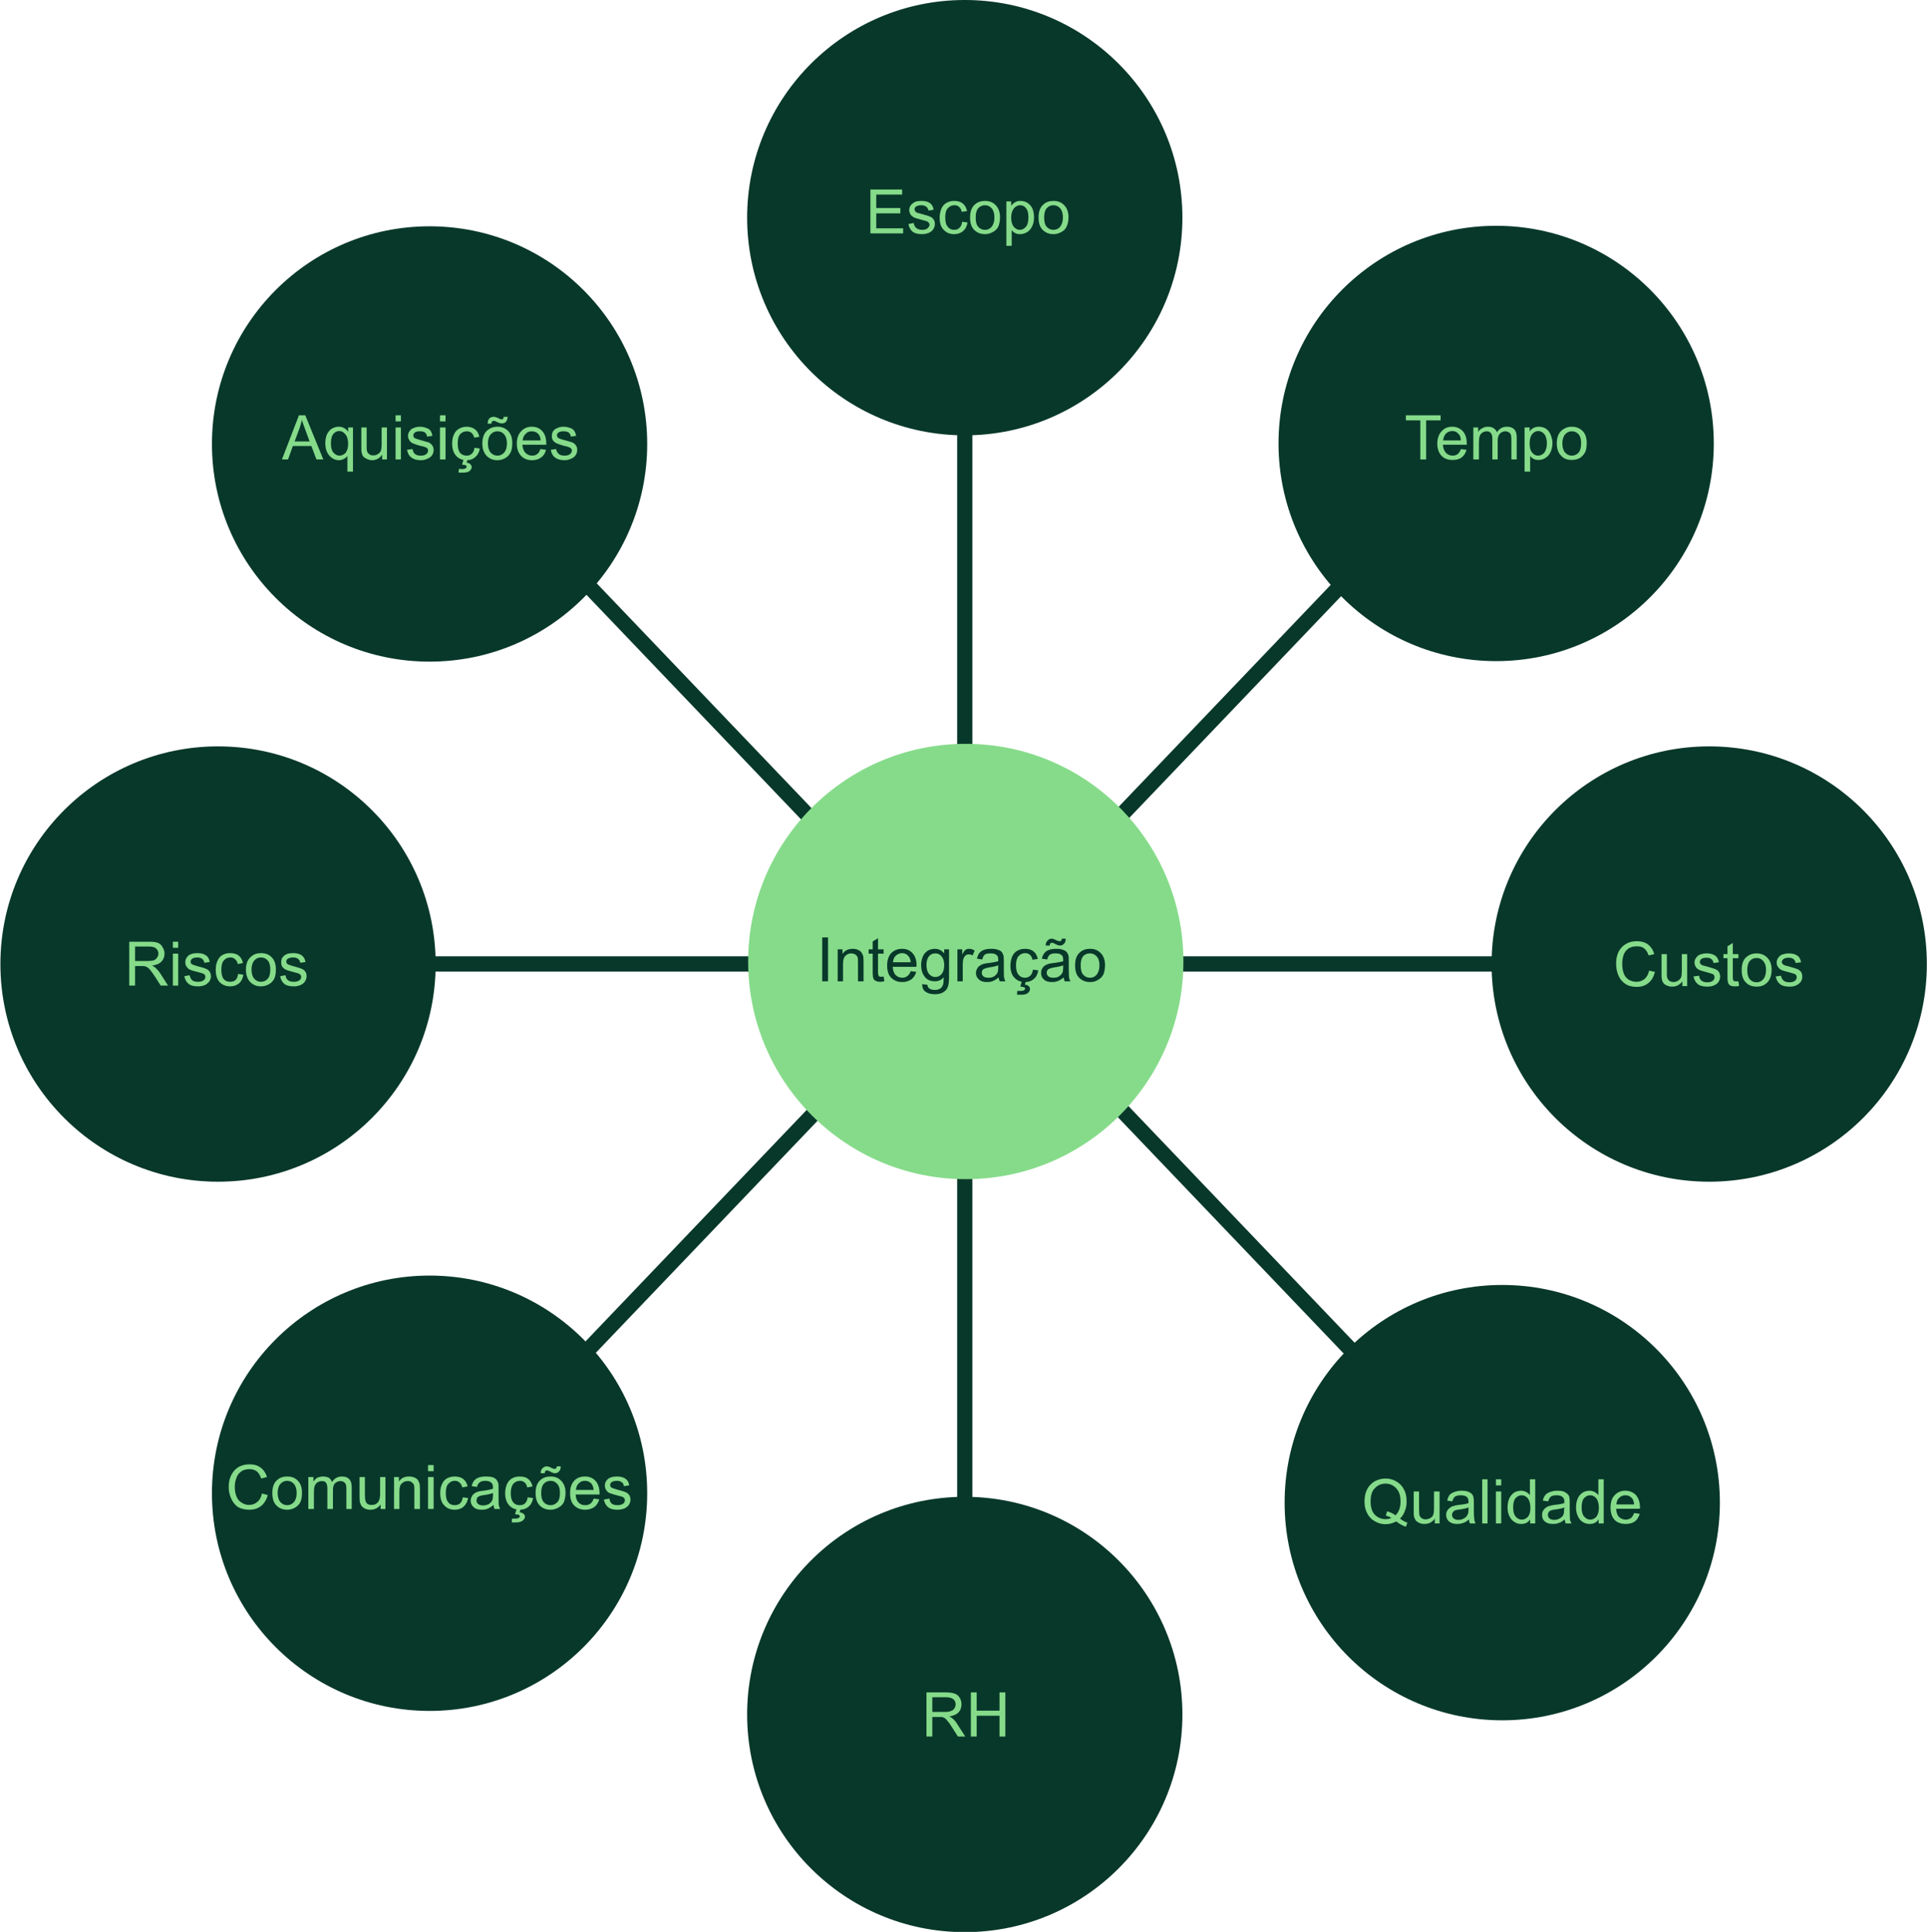<?xml version="1.0" encoding="UTF-8"?>
<!DOCTYPE svg PUBLIC "-//W3C//DTD SVG 1.1//EN" "http://www.w3.org/Graphics/SVG/1.1/DTD/svg11.dtd">
<!-- Creator: CorelDRAW 2020 (64 Bit) -->
<svg xmlns="http://www.w3.org/2000/svg" xml:space="preserve" width="853px" height="855px" version="1.1" style="shape-rendering:geometricPrecision; text-rendering:geometricPrecision; image-rendering:optimizeQuality; fill-rule:evenodd; clip-rule:evenodd"
viewBox="0 0 75.94 76.15"
 xmlns:xlink="http://www.w3.org/1999/xlink"
 xmlns:xodm="http://www.corel.com/coreldraw/odm/2003">
 <defs>
  <style type="text/css">
   <![CDATA[
    .fil0 {fill:#08382A}
    .fil2 {fill:#86DB8A}
    .fil3 {fill:#08382A;fill-rule:nonzero}
    .fil1 {fill:#86DB8A;fill-rule:nonzero}
   ]]>
  </style>
 </defs>
 <g id="Camada_x0020_1">
  <g id="_2068083443648">
   <circle class="fil0" cx="38.02" cy="8.58" r="8.58"/>
   <circle class="fil0" cx="58.97" cy="17.48" r="8.58"/>
   <circle class="fil0" cx="67.37" cy="38" r="8.58"/>
   <circle class="fil0" cx="59.21" cy="59.23" r="8.58"/>
   <circle class="fil0" cx="38.02" cy="67.58" r="8.58"/>
   <circle class="fil0" cx="16.92" cy="58.86" r="8.58"/>
   <circle class="fil0" cx="8.58" cy="38" r="8.58"/>
   <circle class="fil0" cx="16.92" cy="17.5" r="8.58"/>
   <rect class="fil0" x="37.72" y="15.93" width="0.6" height="47.11"/>
   <rect class="fil0" transform="matrix(-0.362 0.345 0.691 0.723 21.448 20.836)" width="1.21" height="18.55"/>
   <rect class="fil0" transform="matrix(3.67119E-14 -0.5 2.772 2.64845E-14 12.516 38.299)" width="1.21" height="18.55"/>
   <rect class="fil0" transform="matrix(0.362 0.345 -0.691 0.723 54.434 20.975)" width="1.21" height="18.55"/>
   <rect class="fil0" transform="matrix(0.362 0.345 -0.691 0.723 32.837 42.652)" width="1.21" height="18.55"/>
   <rect class="fil0" transform="matrix(-0.362 0.345 0.691 0.723 43.442 42.519)" width="1.21" height="18.55"/>
   <polygon class="fil1" points="34.3,9.2 34.3,7.47 35.55,7.47 35.55,7.67 34.53,7.67 34.53,8.2 35.48,8.2 35.48,8.41 34.53,8.41 34.53,9 35.59,9 35.59,9.2 "/>
   <path id="1" class="fil1" d="M35.8 8.83l0.21 -0.04c0.01,0.09 0.04,0.15 0.1,0.2 0.05,0.04 0.13,0.07 0.23,0.07 0.09,0 0.17,-0.02 0.21,-0.06 0.05,-0.04 0.08,-0.09 0.08,-0.14 0,-0.05 -0.03,-0.09 -0.07,-0.12 -0.03,-0.02 -0.1,-0.04 -0.22,-0.07 -0.15,-0.04 -0.26,-0.07 -0.32,-0.1 -0.06,-0.03 -0.11,-0.07 -0.14,-0.12 -0.03,-0.05 -0.05,-0.11 -0.05,-0.17 0,-0.06 0.02,-0.11 0.04,-0.16 0.03,-0.04 0.06,-0.08 0.11,-0.11 0.03,-0.03 0.08,-0.05 0.13,-0.07 0.06,-0.01 0.12,-0.02 0.19,-0.02 0.1,0 0.18,0.01 0.26,0.04 0.07,0.03 0.13,0.07 0.16,0.12 0.04,0.05 0.06,0.11 0.07,0.19l-0.2 0.03c-0.01,-0.06 -0.04,-0.12 -0.09,-0.15 -0.04,-0.04 -0.11,-0.06 -0.19,-0.06 -0.1,0 -0.17,0.02 -0.21,0.05 -0.04,0.03 -0.06,0.07 -0.06,0.11 0,0.03 0.01,0.06 0.03,0.08 0.01,0.02 0.04,0.04 0.08,0.06 0.02,0 0.08,0.02 0.19,0.05 0.15,0.04 0.25,0.07 0.31,0.1 0.06,0.02 0.11,0.06 0.14,0.11 0.04,0.05 0.05,0.11 0.05,0.18 0,0.07 -0.02,0.14 -0.06,0.2 -0.04,0.07 -0.1,0.11 -0.18,0.15 -0.08,0.03 -0.17,0.05 -0.26,0.05 -0.17,0 -0.29,-0.03 -0.38,-0.1 -0.08,-0.07 -0.14,-0.17 -0.16,-0.3z"/>
   <path id="2" class="fil1" d="M37.92 8.74l0.21 0.03c-0.03,0.15 -0.08,0.26 -0.18,0.34 -0.09,0.08 -0.21,0.12 -0.35,0.12 -0.17,0 -0.31,-0.06 -0.41,-0.17 -0.11,-0.11 -0.16,-0.27 -0.16,-0.48 0,-0.14 0.03,-0.26 0.07,-0.36 0.05,-0.1 0.11,-0.18 0.21,-0.23 0.09,-0.05 0.19,-0.07 0.3,-0.07 0.13,0 0.24,0.03 0.33,0.1 0.09,0.07 0.14,0.17 0.17,0.3l-0.21 0.03c-0.02,-0.09 -0.05,-0.15 -0.1,-0.19 -0.05,-0.05 -0.11,-0.07 -0.19,-0.07 -0.1,0 -0.19,0.04 -0.26,0.12 -0.07,0.07 -0.1,0.2 -0.1,0.36 0,0.17 0.03,0.29 0.1,0.37 0.06,0.08 0.15,0.12 0.25,0.12 0.09,0 0.16,-0.03 0.21,-0.08 0.06,-0.05 0.09,-0.13 0.11,-0.24z"/>
   <path id="3" class="fil1" d="M38.23 8.57c0,-0.23 0.06,-0.4 0.19,-0.51 0.11,-0.1 0.24,-0.14 0.4,-0.14 0.17,0 0.31,0.05 0.42,0.17 0.11,0.11 0.17,0.27 0.17,0.47 0,0.16 -0.03,0.28 -0.07,0.38 -0.05,0.09 -0.12,0.16 -0.22,0.21 -0.09,0.05 -0.19,0.08 -0.3,0.08 -0.18,0 -0.32,-0.06 -0.43,-0.17 -0.11,-0.11 -0.16,-0.27 -0.16,-0.49zm0.22 0c0,0.17 0.03,0.29 0.1,0.37 0.07,0.08 0.16,0.12 0.27,0.12 0.11,0 0.19,-0.04 0.26,-0.12 0.07,-0.09 0.11,-0.21 0.11,-0.37 0,-0.16 -0.04,-0.28 -0.11,-0.36 -0.07,-0.08 -0.16,-0.12 -0.26,-0.12 -0.11,0 -0.2,0.04 -0.27,0.12 -0.07,0.08 -0.1,0.2 -0.1,0.36z"/>
   <path id="4" class="fil1" d="M39.66 9.69l0 -1.75 0.19 0 0 0.17c0.05,-0.06 0.1,-0.11 0.16,-0.14 0.06,-0.04 0.13,-0.05 0.21,-0.05 0.11,0 0.2,0.03 0.28,0.08 0.08,0.06 0.15,0.13 0.19,0.23 0.04,0.1 0.06,0.21 0.06,0.33 0,0.13 -0.02,0.25 -0.07,0.35 -0.04,0.1 -0.11,0.18 -0.2,0.24 -0.09,0.05 -0.18,0.08 -0.28,0.08 -0.07,0 -0.13,-0.01 -0.19,-0.04 -0.06,-0.03 -0.1,-0.07 -0.14,-0.12l0 0.62 -0.21 0zm0.19 -1.11c0,0.16 0.04,0.28 0.1,0.36 0.07,0.08 0.15,0.12 0.24,0.12 0.09,0 0.17,-0.04 0.24,-0.12 0.07,-0.08 0.1,-0.21 0.1,-0.38 0,-0.16 -0.03,-0.28 -0.1,-0.36 -0.06,-0.08 -0.14,-0.11 -0.23,-0.11 -0.09,0 -0.17,0.04 -0.24,0.12 -0.07,0.09 -0.11,0.21 -0.11,0.37z"/>
   <path id="5" class="fil1" d="M40.93 8.57c0,-0.23 0.06,-0.4 0.19,-0.51 0.11,-0.1 0.24,-0.14 0.4,-0.14 0.17,0 0.31,0.05 0.42,0.17 0.11,0.11 0.17,0.27 0.17,0.47 0,0.16 -0.03,0.28 -0.08,0.38 -0.04,0.09 -0.11,0.16 -0.21,0.21 -0.09,0.05 -0.19,0.08 -0.3,0.08 -0.18,0 -0.32,-0.06 -0.43,-0.17 -0.11,-0.11 -0.16,-0.27 -0.16,-0.49zm0.22 0c0,0.17 0.03,0.29 0.1,0.37 0.07,0.08 0.16,0.12 0.27,0.12 0.1,0 0.19,-0.04 0.26,-0.12 0.07,-0.09 0.11,-0.21 0.11,-0.37 0,-0.16 -0.04,-0.28 -0.11,-0.36 -0.07,-0.08 -0.16,-0.12 -0.26,-0.12 -0.11,0 -0.2,0.04 -0.27,0.12 -0.07,0.08 -0.1,0.2 -0.1,0.36z"/>
   <path class="fil1" d="M11.1 18.11l0.67 -1.74 0.25 0 0.71 1.74 -0.27 0 -0.2 -0.53 -0.73 0 -0.19 0.53 -0.24 0zm0.5 -0.71l0.59 0 -0.18 -0.49c-0.05,-0.14 -0.1,-0.26 -0.12,-0.36 -0.03,0.11 -0.06,0.23 -0.1,0.34l-0.19 0.51z"/>
   <path id="1" class="fil1" d="M13.68 18.59l0 -0.62c-0.03,0.05 -0.08,0.09 -0.14,0.12 -0.06,0.03 -0.12,0.05 -0.19,0.05 -0.15,0 -0.27,-0.06 -0.38,-0.18 -0.11,-0.12 -0.16,-0.29 -0.16,-0.49 0,-0.13 0.02,-0.24 0.06,-0.34 0.05,-0.1 0.11,-0.18 0.19,-0.23 0.09,-0.05 0.18,-0.08 0.28,-0.08 0.15,0 0.28,0.07 0.37,0.2l0 -0.17 0.19 0 0 1.74 -0.22 0zm-0.65 -1.11c0,0.16 0.03,0.28 0.1,0.36 0.07,0.08 0.15,0.12 0.24,0.12 0.09,0 0.17,-0.04 0.24,-0.11 0.06,-0.08 0.1,-0.2 0.1,-0.35 0,-0.17 -0.04,-0.3 -0.11,-0.38 -0.07,-0.09 -0.15,-0.13 -0.24,-0.13 -0.1,0 -0.17,0.04 -0.24,0.12 -0.06,0.08 -0.09,0.2 -0.09,0.37z"/>
   <path id="2" class="fil1" d="M15.05 18.11l0 -0.19c-0.09,0.14 -0.23,0.22 -0.4,0.22 -0.07,0 -0.14,-0.02 -0.2,-0.05 -0.07,-0.03 -0.11,-0.06 -0.15,-0.1 -0.03,-0.05 -0.05,-0.1 -0.06,-0.16 -0.01,-0.04 -0.01,-0.11 -0.01,-0.2l0 -0.78 0.21 0 0 0.7c0,0.11 0,0.18 0.01,0.22 0.02,0.06 0.04,0.1 0.09,0.13 0.04,0.04 0.09,0.05 0.16,0.05 0.06,0 0.12,-0.01 0.18,-0.05 0.05,-0.03 0.09,-0.07 0.12,-0.13 0.02,-0.06 0.03,-0.14 0.03,-0.25l0 -0.67 0.21 0 0 1.26 -0.19 0z"/>
   <path id="3" class="fil1" d="M15.58 16.61l0 -0.24 0.21 0 0 0.24 -0.21 0zm0 1.5l0 -1.26 0.21 0 0 1.26 -0.21 0z"/>
   <path id="4" class="fil1" d="M16.03 17.73l0.22 -0.03c0.01,0.08 0.04,0.15 0.09,0.19 0.06,0.05 0.13,0.07 0.23,0.07 0.1,0 0.17,-0.02 0.22,-0.06 0.05,-0.04 0.07,-0.09 0.07,-0.14 0,-0.05 -0.02,-0.09 -0.06,-0.11 -0.03,-0.02 -0.1,-0.05 -0.22,-0.07 -0.16,-0.04 -0.26,-0.08 -0.33,-0.11 -0.06,-0.03 -0.1,-0.07 -0.13,-0.12 -0.03,-0.05 -0.05,-0.1 -0.05,-0.16 0,-0.06 0.01,-0.11 0.04,-0.16 0.03,-0.05 0.06,-0.09 0.1,-0.12 0.04,-0.02 0.08,-0.04 0.14,-0.06 0.06,-0.02 0.12,-0.03 0.18,-0.03 0.1,0 0.19,0.02 0.26,0.05 0.08,0.02 0.13,0.06 0.17,0.11 0.03,0.05 0.06,0.12 0.07,0.2l-0.21 0.03c-0.01,-0.07 -0.03,-0.12 -0.08,-0.16 -0.04,-0.03 -0.11,-0.05 -0.19,-0.05 -0.1,0 -0.17,0.01 -0.21,0.05 -0.04,0.03 -0.06,0.07 -0.06,0.11 0,0.03 0.01,0.05 0.02,0.08 0.02,0.02 0.05,0.04 0.08,0.05 0.03,0.01 0.09,0.03 0.19,0.06 0.15,0.04 0.26,0.07 0.32,0.09 0.06,0.03 0.1,0.07 0.14,0.12 0.03,0.05 0.05,0.11 0.05,0.18 0,0.07 -0.02,0.14 -0.06,0.2 -0.04,0.06 -0.1,0.11 -0.18,0.14 -0.08,0.04 -0.17,0.06 -0.27,0.06 -0.16,0 -0.29,-0.04 -0.37,-0.11 -0.09,-0.06 -0.14,-0.16 -0.17,-0.3z"/>
   <path id="5" class="fil1" d="M17.33 16.61l0 -0.24 0.22 0 0 0.24 -0.22 0zm0 1.5l0 -1.26 0.22 0 0 1.26 -0.22 0z"/>
   <path id="6" class="fil1" d="M18.69 17.65l0.21 0.03c-0.02,0.14 -0.08,0.25 -0.17,0.33 -0.1,0.09 -0.21,0.13 -0.35,0.13 -0.17,0 -0.31,-0.06 -0.41,-0.17 -0.11,-0.12 -0.16,-0.28 -0.16,-0.49 0,-0.13 0.02,-0.25 0.07,-0.35 0.04,-0.1 0.11,-0.18 0.2,-0.23 0.09,-0.05 0.19,-0.08 0.3,-0.08 0.14,0 0.25,0.04 0.34,0.11 0.08,0.07 0.14,0.16 0.16,0.29l-0.2 0.03c-0.02,-0.08 -0.06,-0.15 -0.11,-0.19 -0.05,-0.04 -0.11,-0.06 -0.18,-0.06 -0.11,0 -0.19,0.04 -0.26,0.11 -0.07,0.08 -0.1,0.2 -0.1,0.37 0,0.17 0.03,0.29 0.09,0.37 0.07,0.07 0.15,0.11 0.26,0.11 0.08,0 0.15,-0.02 0.21,-0.08 0.05,-0.05 0.09,-0.13 0.1,-0.23zm-0.49 0.67l0.06 -0.21 0.16 0 -0.04 0.13c0.06,0 0.11,0.02 0.15,0.06 0.03,0.03 0.05,0.07 0.05,0.11 0,0.06 -0.03,0.11 -0.09,0.16 -0.05,0.04 -0.14,0.06 -0.25,0.06 -0.07,0 -0.13,0 -0.18,0l0.02 -0.15c0.05,0 0.08,0.01 0.11,0.01 0.07,0 0.13,-0.01 0.16,-0.04 0.02,-0.01 0.03,-0.03 0.03,-0.05 0,-0.02 0,-0.03 -0.01,-0.04 -0.01,-0.01 -0.03,-0.02 -0.05,-0.03 -0.03,-0.01 -0.07,-0.01 -0.12,-0.01z"/>
   <path id="7" class="fil1" d="M19 17.48c0,-0.23 0.07,-0.41 0.2,-0.52 0.11,-0.09 0.24,-0.14 0.4,-0.14 0.17,0 0.31,0.06 0.42,0.17 0.11,0.12 0.16,0.27 0.16,0.47 0,0.16 -0.02,0.29 -0.07,0.38 -0.05,0.1 -0.12,0.17 -0.21,0.22 -0.09,0.05 -0.2,0.08 -0.3,0.08 -0.18,0 -0.32,-0.06 -0.43,-0.17 -0.11,-0.12 -0.17,-0.28 -0.17,-0.49zm0.22 0c0,0.16 0.04,0.28 0.11,0.36 0.07,0.08 0.16,0.12 0.27,0.12 0.1,0 0.19,-0.04 0.26,-0.12 0.07,-0.08 0.11,-0.2 0.11,-0.37 0,-0.15 -0.04,-0.27 -0.11,-0.35 -0.07,-0.08 -0.16,-0.12 -0.26,-0.12 -0.11,0 -0.2,0.04 -0.27,0.12 -0.07,0.08 -0.11,0.2 -0.11,0.36zm-0.01 -0.78c0,-0.08 0.02,-0.15 0.06,-0.2 0.05,-0.05 0.11,-0.07 0.18,-0.07 0.05,0 0.11,0.02 0.2,0.06 0.04,0.03 0.08,0.04 0.11,0.04 0.02,0 0.04,-0.01 0.06,-0.02 0.01,-0.02 0.02,-0.04 0.02,-0.08l0.16 0c-0.01,0.09 -0.03,0.15 -0.07,0.2 -0.04,0.04 -0.1,0.06 -0.16,0.06 -0.05,0 -0.12,-0.02 -0.2,-0.06 -0.05,-0.03 -0.09,-0.04 -0.12,-0.04 -0.02,0 -0.04,0 -0.06,0.02 -0.02,0.02 -0.03,0.05 -0.03,0.09l-0.15 0z"/>
   <path id="8" class="fil1" d="M21.29 17.7l0.22 0.03c-0.03,0.13 -0.09,0.23 -0.19,0.3 -0.09,0.07 -0.21,0.11 -0.36,0.11 -0.18,0 -0.33,-0.06 -0.43,-0.17 -0.11,-0.12 -0.17,-0.28 -0.17,-0.48 0,-0.21 0.06,-0.38 0.17,-0.49 0.11,-0.12 0.25,-0.18 0.42,-0.18 0.17,0 0.31,0.06 0.41,0.17 0.11,0.12 0.16,0.28 0.16,0.49 0,0.01 0,0.03 0,0.05l-0.94 0c0.01,0.14 0.05,0.25 0.12,0.32 0.07,0.07 0.16,0.11 0.26,0.11 0.08,0 0.15,-0.02 0.2,-0.06 0.06,-0.04 0.1,-0.11 0.13,-0.2zm-0.7 -0.34l0.71 0c-0.01,-0.11 -0.04,-0.19 -0.08,-0.24 -0.07,-0.08 -0.16,-0.12 -0.27,-0.12 -0.1,0 -0.18,0.03 -0.24,0.1 -0.07,0.06 -0.11,0.15 -0.12,0.26z"/>
   <path id="9" class="fil1" d="M21.7 17.73l0.21 -0.03c0.01,0.08 0.05,0.15 0.1,0.19 0.05,0.05 0.13,0.07 0.23,0.07 0.09,0 0.17,-0.02 0.22,-0.06 0.04,-0.04 0.07,-0.09 0.07,-0.14 0,-0.05 -0.02,-0.09 -0.07,-0.11 -0.03,-0.02 -0.1,-0.05 -0.22,-0.07 -0.15,-0.04 -0.26,-0.08 -0.32,-0.11 -0.06,-0.03 -0.11,-0.07 -0.14,-0.12 -0.03,-0.05 -0.04,-0.1 -0.04,-0.16 0,-0.06 0.01,-0.11 0.03,-0.16 0.03,-0.05 0.06,-0.09 0.11,-0.12 0.03,-0.02 0.08,-0.04 0.13,-0.06 0.06,-0.02 0.12,-0.03 0.19,-0.03 0.1,0 0.18,0.02 0.26,0.05 0.07,0.02 0.13,0.06 0.16,0.11 0.04,0.05 0.06,0.12 0.08,0.2l-0.21 0.03c-0.01,-0.07 -0.04,-0.12 -0.08,-0.16 -0.05,-0.03 -0.11,-0.05 -0.2,-0.05 -0.09,0 -0.16,0.01 -0.21,0.05 -0.04,0.03 -0.06,0.07 -0.06,0.11 0,0.03 0.01,0.05 0.03,0.08 0.02,0.02 0.04,0.04 0.08,0.05 0.02,0.01 0.08,0.03 0.19,0.06 0.15,0.04 0.25,0.07 0.31,0.09 0.06,0.03 0.11,0.07 0.14,0.12 0.04,0.05 0.05,0.11 0.05,0.18 0,0.07 -0.02,0.14 -0.06,0.2 -0.04,0.06 -0.1,0.11 -0.18,0.14 -0.08,0.04 -0.16,0.06 -0.26,0.06 -0.17,0 -0.29,-0.04 -0.38,-0.11 -0.08,-0.06 -0.14,-0.16 -0.16,-0.3z"/>
   <polygon class="fil1" points="55.98,18.11 55.98,16.57 55.41,16.57 55.41,16.37 56.78,16.37 56.78,16.57 56.21,16.57 56.21,18.11 "/>
   <path id="1" class="fil1" d="M57.58 17.7l0.22 0.03c-0.03,0.13 -0.1,0.23 -0.19,0.3 -0.09,0.07 -0.21,0.1 -0.36,0.1 -0.18,0 -0.33,-0.05 -0.44,-0.17 -0.1,-0.11 -0.16,-0.27 -0.16,-0.47 0,-0.21 0.06,-0.38 0.17,-0.49 0.1,-0.12 0.25,-0.18 0.42,-0.18 0.17,0 0.3,0.06 0.41,0.17 0.11,0.12 0.16,0.28 0.16,0.48 0,0.02 0,0.04 0,0.06l-0.94 0c0.01,0.14 0.05,0.24 0.12,0.32 0.07,0.07 0.16,0.11 0.26,0.11 0.08,0 0.15,-0.02 0.2,-0.06 0.06,-0.05 0.1,-0.11 0.13,-0.2zm-0.7 -0.34l0.7 0c-0.01,-0.11 -0.03,-0.19 -0.08,-0.24 -0.06,-0.08 -0.15,-0.13 -0.26,-0.13 -0.1,0 -0.18,0.04 -0.25,0.1 -0.06,0.07 -0.1,0.16 -0.11,0.27z"/>
   <path id="2" class="fil1" d="M58.07 18.11l0 -1.26 0.19 0 0 0.17c0.04,-0.06 0.1,-0.11 0.16,-0.14 0.07,-0.04 0.14,-0.06 0.22,-0.06 0.1,0 0.17,0.02 0.23,0.06 0.06,0.04 0.11,0.09 0.13,0.16 0.1,-0.15 0.23,-0.22 0.39,-0.22 0.13,0 0.22,0.03 0.29,0.1 0.07,0.07 0.1,0.18 0.1,0.32l0 0.87 -0.21 0 0 -0.8c0,-0.08 -0.01,-0.14 -0.02,-0.18 -0.02,-0.04 -0.04,-0.07 -0.08,-0.09 -0.04,-0.02 -0.08,-0.04 -0.13,-0.04 -0.09,0 -0.16,0.03 -0.22,0.09 -0.06,0.06 -0.09,0.16 -0.09,0.29l0 0.73 -0.21 0 0 -0.82c0,-0.1 -0.02,-0.17 -0.05,-0.21 -0.04,-0.05 -0.09,-0.08 -0.17,-0.08 -0.06,0 -0.12,0.02 -0.17,0.05 -0.05,0.03 -0.09,0.08 -0.11,0.14 -0.02,0.06 -0.03,0.15 -0.03,0.26l0 0.66 -0.22 0z"/>
   <path id="3" class="fil1" d="M60.09 18.59l0 -1.74 0.2 0 0 0.16c0.04,-0.06 0.09,-0.11 0.15,-0.14 0.06,-0.03 0.13,-0.05 0.21,-0.05 0.11,0 0.2,0.03 0.29,0.08 0.08,0.06 0.14,0.14 0.18,0.24 0.04,0.1 0.07,0.21 0.07,0.33 0,0.13 -0.03,0.24 -0.07,0.34 -0.05,0.11 -0.12,0.19 -0.21,0.24 -0.08,0.06 -0.18,0.08 -0.27,0.08 -0.07,0 -0.14,-0.01 -0.19,-0.04 -0.06,-0.03 -0.11,-0.07 -0.14,-0.12l0 0.62 -0.22 0zm0.2 -1.11c0,0.17 0.03,0.28 0.1,0.36 0.06,0.08 0.14,0.12 0.23,0.12 0.1,0 0.18,-0.04 0.25,-0.12 0.06,-0.08 0.1,-0.21 0.1,-0.37 0,-0.16 -0.04,-0.28 -0.1,-0.36 -0.07,-0.08 -0.15,-0.12 -0.24,-0.12 -0.09,0 -0.17,0.04 -0.24,0.12 -0.07,0.09 -0.1,0.21 -0.1,0.37z"/>
   <path id="4" class="fil1" d="M61.36 17.48c0,-0.24 0.07,-0.41 0.2,-0.52 0.11,-0.09 0.24,-0.14 0.39,-0.14 0.18,0 0.32,0.06 0.43,0.17 0.11,0.11 0.16,0.27 0.16,0.47 0,0.16 -0.02,0.29 -0.07,0.38 -0.05,0.09 -0.12,0.16 -0.21,0.22 -0.1,0.05 -0.2,0.07 -0.31,0.07 -0.17,0 -0.32,-0.05 -0.42,-0.17 -0.11,-0.11 -0.17,-0.27 -0.17,-0.48zm0.22 0c0,0.16 0.04,0.28 0.11,0.36 0.07,0.08 0.16,0.12 0.26,0.12 0.11,0 0.2,-0.04 0.27,-0.12 0.07,-0.08 0.1,-0.21 0.1,-0.37 0,-0.16 -0.03,-0.27 -0.1,-0.35 -0.07,-0.08 -0.16,-0.12 -0.27,-0.12 -0.1,0 -0.19,0.04 -0.26,0.12 -0.07,0.08 -0.11,0.2 -0.11,0.36z"/>
   <path class="fil1" d="M65 38.26l0.23 0.05c-0.05,0.19 -0.13,0.34 -0.26,0.44 -0.12,0.1 -0.27,0.15 -0.46,0.15 -0.18,0 -0.33,-0.04 -0.45,-0.12 -0.12,-0.08 -0.21,-0.19 -0.27,-0.33 -0.06,-0.14 -0.09,-0.3 -0.09,-0.47 0,-0.18 0.03,-0.33 0.1,-0.47 0.07,-0.13 0.17,-0.24 0.3,-0.31 0.12,-0.07 0.27,-0.1 0.42,-0.1 0.17,0 0.32,0.04 0.44,0.13 0.11,0.09 0.2,0.21 0.24,0.38l-0.22 0.05c-0.04,-0.13 -0.1,-0.22 -0.18,-0.28 -0.07,-0.06 -0.17,-0.08 -0.29,-0.08 -0.13,0 -0.24,0.03 -0.33,0.09 -0.09,0.07 -0.15,0.15 -0.19,0.26 -0.03,0.11 -0.05,0.22 -0.05,0.33 0,0.15 0.02,0.28 0.06,0.39 0.04,0.11 0.11,0.19 0.2,0.25 0.09,0.05 0.19,0.08 0.3,0.08 0.12,0 0.23,-0.04 0.32,-0.11 0.09,-0.08 0.15,-0.19 0.18,-0.33z"/>
   <path id="1" class="fil1" d="M66.31 38.87l0 -0.19c-0.1,0.14 -0.23,0.21 -0.4,0.21 -0.07,0 -0.14,-0.01 -0.2,-0.04 -0.07,-0.03 -0.12,-0.06 -0.15,-0.11 -0.03,-0.04 -0.05,-0.09 -0.06,-0.16 -0.01,-0.04 -0.01,-0.1 -0.01,-0.19l0 -0.78 0.21 0 0 0.69c0,0.11 0,0.19 0.01,0.23 0.02,0.05 0.04,0.1 0.09,0.13 0.04,0.03 0.09,0.05 0.16,0.05 0.06,0 0.12,-0.02 0.18,-0.05 0.05,-0.03 0.09,-0.08 0.12,-0.13 0.02,-0.06 0.03,-0.14 0.03,-0.25l0 -0.67 0.21 0 0 1.26 -0.19 0z"/>
   <path id="2" class="fil1" d="M66.75 38.49l0.22 -0.03c0.01,0.08 0.04,0.15 0.09,0.19 0.06,0.05 0.14,0.07 0.23,0.07 0.1,0 0.17,-0.02 0.22,-0.06 0.05,-0.04 0.07,-0.09 0.07,-0.14 0,-0.05 -0.02,-0.09 -0.06,-0.12 -0.03,-0.01 -0.1,-0.04 -0.22,-0.07 -0.16,-0.04 -0.26,-0.07 -0.32,-0.1 -0.07,-0.03 -0.11,-0.07 -0.14,-0.12 -0.03,-0.05 -0.05,-0.11 -0.05,-0.17 0,-0.05 0.01,-0.11 0.04,-0.15 0.03,-0.05 0.06,-0.09 0.1,-0.12 0.04,-0.03 0.08,-0.05 0.14,-0.06 0.06,-0.02 0.12,-0.03 0.18,-0.03 0.1,0 0.19,0.01 0.26,0.04 0.08,0.03 0.13,0.07 0.17,0.12 0.03,0.05 0.06,0.11 0.07,0.19l-0.21 0.03c-0.01,-0.06 -0.03,-0.11 -0.08,-0.15 -0.04,-0.04 -0.11,-0.06 -0.19,-0.06 -0.1,0 -0.17,0.02 -0.21,0.05 -0.04,0.04 -0.06,0.07 -0.06,0.12 0,0.02 0.01,0.05 0.02,0.07 0.02,0.02 0.05,0.04 0.08,0.06 0.03,0.01 0.09,0.02 0.19,0.05 0.15,0.04 0.26,0.08 0.32,0.1 0.06,0.03 0.11,0.06 0.14,0.11 0.03,0.05 0.05,0.11 0.05,0.19 0,0.07 -0.02,0.13 -0.06,0.2 -0.04,0.06 -0.1,0.11 -0.18,0.14 -0.08,0.04 -0.17,0.05 -0.27,0.05 -0.16,0 -0.29,-0.03 -0.37,-0.1 -0.09,-0.07 -0.14,-0.17 -0.17,-0.3z"/>
   <path id="3" class="fil1" d="M68.52 38.68l0.03 0.18c-0.06,0.02 -0.12,0.02 -0.16,0.02 -0.08,0 -0.14,-0.01 -0.18,-0.03 -0.05,-0.03 -0.08,-0.06 -0.09,-0.1 -0.02,-0.04 -0.03,-0.12 -0.03,-0.25l0 -0.73 -0.16 0 0 -0.16 0.16 0 0 -0.31 0.21 -0.13 0 0.44 0.22 0 0 0.16 -0.22 0 0 0.74c0,0.06 0.01,0.1 0.01,0.12 0.01,0.01 0.02,0.03 0.04,0.04 0.02,0.01 0.04,0.01 0.07,0.01 0.03,0 0.06,0 0.1,0z"/>
   <path id="4" class="fil1" d="M68.65 38.24c0,-0.24 0.06,-0.41 0.19,-0.52 0.11,-0.09 0.24,-0.14 0.4,-0.14 0.17,0 0.31,0.06 0.42,0.17 0.11,0.11 0.17,0.27 0.17,0.47 0,0.16 -0.03,0.29 -0.08,0.38 -0.04,0.09 -0.12,0.16 -0.21,0.22 -0.09,0.05 -0.19,0.07 -0.3,0.07 -0.18,0 -0.32,-0.05 -0.43,-0.17 -0.11,-0.11 -0.16,-0.27 -0.16,-0.48zm0.22 0c0,0.16 0.03,0.28 0.1,0.36 0.07,0.08 0.16,0.12 0.27,0.12 0.1,0 0.19,-0.04 0.26,-0.12 0.07,-0.08 0.11,-0.21 0.11,-0.37 0,-0.16 -0.04,-0.27 -0.11,-0.35 -0.07,-0.08 -0.16,-0.12 -0.26,-0.12 -0.11,0 -0.2,0.04 -0.27,0.12 -0.07,0.08 -0.1,0.2 -0.1,0.36z"/>
   <path id="5" class="fil1" d="M69.99 38.49l0.21 -0.03c0.01,0.08 0.05,0.15 0.1,0.19 0.06,0.05 0.13,0.07 0.23,0.07 0.1,0 0.17,-0.02 0.22,-0.06 0.05,-0.04 0.07,-0.09 0.07,-0.14 0,-0.05 -0.02,-0.09 -0.06,-0.12 -0.03,-0.01 -0.11,-0.04 -0.22,-0.07 -0.16,-0.04 -0.27,-0.07 -0.33,-0.1 -0.06,-0.03 -0.1,-0.07 -0.13,-0.12 -0.04,-0.05 -0.05,-0.11 -0.05,-0.17 0,-0.05 0.01,-0.11 0.04,-0.15 0.02,-0.05 0.06,-0.09 0.1,-0.12 0.03,-0.03 0.08,-0.05 0.14,-0.06 0.05,-0.02 0.12,-0.03 0.18,-0.03 0.1,0 0.19,0.01 0.26,0.04 0.08,0.03 0.13,0.07 0.17,0.12 0.03,0.05 0.06,0.11 0.07,0.19l-0.21 0.03c-0.01,-0.06 -0.04,-0.11 -0.08,-0.15 -0.05,-0.04 -0.11,-0.06 -0.19,-0.06 -0.1,0 -0.17,0.02 -0.21,0.05 -0.04,0.04 -0.07,0.07 -0.07,0.12 0,0.02 0.01,0.05 0.03,0.07 0.02,0.02 0.04,0.04 0.08,0.06 0.02,0.01 0.09,0.02 0.19,0.05 0.15,0.04 0.26,0.08 0.32,0.1 0.06,0.03 0.1,0.06 0.14,0.11 0.03,0.05 0.05,0.11 0.05,0.19 0,0.07 -0.02,0.13 -0.06,0.2 -0.05,0.06 -0.11,0.11 -0.18,0.14 -0.08,0.04 -0.17,0.05 -0.27,0.05 -0.16,0 -0.29,-0.03 -0.37,-0.1 -0.09,-0.07 -0.14,-0.17 -0.17,-0.3z"/>
   <path class="fil1" d="M5.08 38.85l0 -1.73 0.77 0c0.15,0 0.27,0.01 0.35,0.04 0.08,0.03 0.15,0.09 0.19,0.17 0.05,0.08 0.08,0.16 0.08,0.26 0,0.12 -0.04,0.23 -0.12,0.31 -0.08,0.09 -0.21,0.14 -0.37,0.16 0.06,0.03 0.1,0.06 0.14,0.09 0.06,0.06 0.13,0.14 0.19,0.23l0.3 0.47 -0.29 0 -0.23 -0.36c-0.07,-0.1 -0.12,-0.18 -0.17,-0.24 -0.04,-0.05 -0.08,-0.09 -0.11,-0.11 -0.04,-0.03 -0.07,-0.04 -0.11,-0.05 -0.02,-0.01 -0.07,-0.01 -0.13,-0.01l-0.26 0 0 0.77 -0.23 0zm0.23 -0.97l0.49 0c0.11,0 0.19,-0.01 0.25,-0.03 0.06,-0.02 0.1,-0.06 0.13,-0.11 0.03,-0.04 0.05,-0.09 0.05,-0.15 0,-0.08 -0.03,-0.15 -0.09,-0.2 -0.06,-0.06 -0.15,-0.08 -0.28,-0.08l-0.55 0 0 0.57z"/>
   <path id="1" class="fil1" d="M6.8 37.36l0 -0.24 0.21 0 0 0.24 -0.21 0zm0 1.49l0 -1.26 0.21 0 0 1.26 -0.21 0z"/>
   <path id="2" class="fil1" d="M7.25 38.48l0.21 -0.04c0.02,0.09 0.05,0.15 0.1,0.2 0.06,0.04 0.13,0.06 0.23,0.06 0.1,0 0.17,-0.02 0.22,-0.06 0.05,-0.03 0.07,-0.08 0.07,-0.14 0,-0.04 -0.02,-0.08 -0.06,-0.11 -0.03,-0.02 -0.11,-0.04 -0.22,-0.07 -0.16,-0.04 -0.27,-0.07 -0.33,-0.1 -0.06,-0.03 -0.1,-0.07 -0.13,-0.12 -0.04,-0.05 -0.05,-0.11 -0.05,-0.17 0,-0.06 0.01,-0.11 0.04,-0.16 0.02,-0.04 0.06,-0.08 0.1,-0.12 0.04,-0.02 0.08,-0.04 0.14,-0.06 0.06,-0.01 0.12,-0.02 0.18,-0.02 0.1,0 0.19,0.01 0.26,0.04 0.08,0.03 0.13,0.07 0.17,0.12 0.03,0.04 0.06,0.11 0.07,0.19l-0.21 0.03c-0.01,-0.07 -0.04,-0.12 -0.08,-0.15 -0.05,-0.04 -0.11,-0.06 -0.19,-0.06 -0.1,0 -0.17,0.02 -0.21,0.05 -0.04,0.03 -0.06,0.07 -0.06,0.11 0,0.03 0,0.06 0.02,0.08 0.02,0.02 0.05,0.04 0.08,0.05 0.02,0.01 0.09,0.03 0.19,0.06 0.15,0.04 0.26,0.07 0.32,0.1 0.06,0.02 0.1,0.06 0.14,0.11 0.03,0.05 0.05,0.11 0.05,0.18 0,0.07 -0.02,0.14 -0.06,0.2 -0.05,0.07 -0.11,0.11 -0.18,0.15 -0.08,0.03 -0.17,0.05 -0.27,0.05 -0.16,0 -0.29,-0.03 -0.37,-0.1 -0.09,-0.07 -0.14,-0.17 -0.17,-0.3z"/>
   <path id="3" class="fil1" d="M9.37 38.39l0.21 0.03c-0.02,0.14 -0.08,0.26 -0.17,0.34 -0.1,0.08 -0.21,0.12 -0.35,0.12 -0.17,0 -0.31,-0.06 -0.42,-0.17 -0.1,-0.11 -0.15,-0.27 -0.15,-0.48 0,-0.14 0.02,-0.26 0.07,-0.36 0.04,-0.1 0.11,-0.18 0.2,-0.23 0.09,-0.05 0.19,-0.07 0.3,-0.07 0.14,0 0.25,0.03 0.34,0.1 0.08,0.07 0.14,0.17 0.16,0.29l-0.2 0.04c-0.02,-0.09 -0.06,-0.15 -0.11,-0.19 -0.05,-0.05 -0.11,-0.07 -0.18,-0.07 -0.11,0 -0.2,0.04 -0.26,0.12 -0.07,0.07 -0.1,0.2 -0.1,0.36 0,0.17 0.03,0.29 0.09,0.37 0.07,0.08 0.15,0.11 0.26,0.11 0.08,0 0.15,-0.02 0.21,-0.07 0.05,-0.05 0.09,-0.13 0.1,-0.24z"/>
   <path id="4" class="fil1" d="M9.68 38.22c0,-0.23 0.07,-0.4 0.2,-0.51 0.11,-0.1 0.24,-0.14 0.39,-0.14 0.18,0 0.32,0.05 0.43,0.17 0.11,0.11 0.16,0.27 0.16,0.47 0,0.16 -0.02,0.28 -0.07,0.38 -0.05,0.09 -0.12,0.16 -0.21,0.21 -0.09,0.05 -0.2,0.08 -0.31,0.08 -0.17,0 -0.31,-0.06 -0.42,-0.17 -0.11,-0.11 -0.17,-0.28 -0.17,-0.49zm0.22 0c0,0.16 0.04,0.28 0.11,0.36 0.07,0.08 0.16,0.12 0.26,0.12 0.11,0 0.2,-0.04 0.27,-0.12 0.07,-0.08 0.1,-0.2 0.1,-0.36 0,-0.16 -0.03,-0.28 -0.1,-0.36 -0.07,-0.08 -0.16,-0.12 -0.27,-0.12 -0.1,0 -0.19,0.04 -0.26,0.12 -0.07,0.08 -0.11,0.2 -0.11,0.36z"/>
   <path id="5" class="fil1" d="M11.03 38.48l0.21 -0.04c0.01,0.09 0.04,0.15 0.1,0.2 0.05,0.04 0.13,0.06 0.23,0.06 0.09,0 0.17,-0.02 0.22,-0.06 0.04,-0.03 0.07,-0.08 0.07,-0.14 0,-0.04 -0.03,-0.08 -0.07,-0.11 -0.03,-0.02 -0.1,-0.04 -0.22,-0.07 -0.15,-0.04 -0.26,-0.07 -0.32,-0.1 -0.06,-0.03 -0.11,-0.07 -0.14,-0.12 -0.03,-0.05 -0.04,-0.11 -0.04,-0.17 0,-0.06 0.01,-0.11 0.03,-0.16 0.03,-0.04 0.06,-0.08 0.11,-0.12 0.03,-0.02 0.08,-0.04 0.13,-0.06 0.06,-0.01 0.12,-0.02 0.19,-0.02 0.1,0 0.18,0.01 0.26,0.04 0.07,0.03 0.13,0.07 0.16,0.12 0.04,0.04 0.06,0.11 0.08,0.19l-0.21 0.03c-0.01,-0.07 -0.04,-0.12 -0.08,-0.15 -0.05,-0.04 -0.11,-0.06 -0.2,-0.06 -0.09,0 -0.16,0.02 -0.21,0.05 -0.04,0.03 -0.06,0.07 -0.06,0.11 0,0.03 0.01,0.06 0.03,0.08 0.01,0.02 0.04,0.04 0.08,0.05 0.02,0.01 0.08,0.03 0.19,0.06 0.15,0.04 0.25,0.07 0.31,0.1 0.06,0.02 0.11,0.06 0.14,0.11 0.04,0.05 0.05,0.11 0.05,0.18 0,0.07 -0.02,0.14 -0.06,0.2 -0.04,0.07 -0.1,0.11 -0.18,0.15 -0.08,0.03 -0.16,0.05 -0.26,0.05 -0.17,0 -0.29,-0.03 -0.38,-0.1 -0.08,-0.07 -0.14,-0.17 -0.16,-0.3z"/>
   <path class="fil1" d="M10.31 58.87l0.23 0.06c-0.05,0.19 -0.14,0.33 -0.26,0.43 -0.13,0.1 -0.28,0.15 -0.46,0.15 -0.19,0 -0.34,-0.04 -0.46,-0.11 -0.11,-0.08 -0.2,-0.19 -0.26,-0.33 -0.07,-0.15 -0.1,-0.3 -0.1,-0.47 0,-0.18 0.04,-0.34 0.11,-0.47 0.07,-0.14 0.17,-0.24 0.29,-0.31 0.13,-0.07 0.27,-0.1 0.42,-0.1 0.18,0 0.32,0.04 0.44,0.13 0.12,0.09 0.2,0.21 0.25,0.37l-0.23 0.06c-0.04,-0.13 -0.1,-0.22 -0.17,-0.28 -0.08,-0.06 -0.17,-0.09 -0.29,-0.09 -0.13,0 -0.25,0.03 -0.34,0.1 -0.08,0.06 -0.15,0.15 -0.18,0.26 -0.04,0.1 -0.06,0.22 -0.06,0.33 0,0.15 0.02,0.28 0.07,0.39 0.04,0.11 0.11,0.19 0.2,0.24 0.09,0.06 0.18,0.09 0.29,0.09 0.13,0 0.24,-0.04 0.33,-0.12 0.09,-0.07 0.15,-0.18 0.18,-0.33z"/>
   <path id="1" class="fil1" d="M10.72 58.85c0,-0.23 0.06,-0.4 0.19,-0.51 0.11,-0.1 0.24,-0.14 0.4,-0.14 0.17,0 0.31,0.05 0.42,0.17 0.11,0.11 0.16,0.27 0.16,0.47 0,0.16 -0.02,0.28 -0.07,0.38 -0.05,0.09 -0.12,0.16 -0.21,0.21 -0.09,0.05 -0.19,0.08 -0.3,0.08 -0.18,0 -0.32,-0.06 -0.43,-0.17 -0.11,-0.11 -0.16,-0.28 -0.16,-0.49zm0.21 0c0,0.16 0.04,0.28 0.11,0.36 0.07,0.08 0.16,0.12 0.27,0.12 0.1,0 0.19,-0.04 0.26,-0.12 0.07,-0.08 0.11,-0.2 0.11,-0.36 0,-0.16 -0.04,-0.28 -0.11,-0.36 -0.07,-0.08 -0.16,-0.12 -0.26,-0.12 -0.11,0 -0.2,0.04 -0.27,0.12 -0.07,0.08 -0.11,0.2 -0.11,0.36z"/>
   <path id="2" class="fil1" d="M12.14 59.48l0 -1.26 0.2 0 0 0.18c0.04,-0.06 0.09,-0.11 0.15,-0.15 0.07,-0.03 0.14,-0.05 0.23,-0.05 0.09,0 0.17,0.02 0.23,0.05 0.06,0.04 0.1,0.1 0.12,0.17 0.1,-0.15 0.23,-0.22 0.39,-0.22 0.13,0 0.22,0.03 0.29,0.1 0.07,0.07 0.1,0.18 0.1,0.32l0 0.86 -0.21 0 0 -0.79c0,-0.08 -0.01,-0.15 -0.02,-0.18 -0.02,-0.04 -0.04,-0.07 -0.08,-0.09 -0.03,-0.03 -0.08,-0.04 -0.13,-0.04 -0.08,0 -0.16,0.03 -0.22,0.09 -0.06,0.06 -0.08,0.15 -0.08,0.28l0 0.73 -0.22 0 0 -0.81c0,-0.1 -0.02,-0.17 -0.05,-0.22 -0.03,-0.05 -0.09,-0.07 -0.17,-0.07 -0.06,0 -0.12,0.02 -0.17,0.05 -0.05,0.03 -0.08,0.08 -0.11,0.14 -0.02,0.06 -0.03,0.15 -0.03,0.26l0 0.65 -0.22 0z"/>
   <path id="3" class="fil1" d="M14.99 59.48l0 -0.18c-0.1,0.14 -0.23,0.21 -0.4,0.21 -0.07,0 -0.14,-0.01 -0.21,-0.04 -0.06,-0.03 -0.11,-0.07 -0.14,-0.11 -0.03,-0.04 -0.05,-0.1 -0.07,-0.16 0,-0.04 -0.01,-0.11 -0.01,-0.2l0 -0.78 0.21 0 0 0.7c0,0.11 0.01,0.19 0.02,0.22 0.01,0.06 0.04,0.1 0.08,0.14 0.05,0.03 0.1,0.04 0.16,0.04 0.07,0 0.13,-0.01 0.18,-0.04 0.06,-0.04 0.1,-0.08 0.12,-0.14 0.02,-0.05 0.04,-0.14 0.04,-0.24l0 -0.68 0.21 0 0 1.26 -0.19 0z"/>
   <path id="4" class="fil1" d="M15.52 59.48l0 -1.26 0.19 0 0 0.18c0.09,-0.14 0.22,-0.2 0.4,-0.2 0.07,0 0.14,0.01 0.21,0.04 0.06,0.02 0.11,0.06 0.14,0.1 0.03,0.05 0.05,0.1 0.07,0.16 0,0.04 0.01,0.11 0.01,0.21l0 0.77 -0.22 0 0 -0.76c0,-0.09 0,-0.15 -0.02,-0.2 -0.02,-0.04 -0.05,-0.07 -0.09,-0.1 -0.04,-0.03 -0.09,-0.04 -0.15,-0.04 -0.09,0 -0.17,0.03 -0.23,0.09 -0.07,0.05 -0.1,0.16 -0.1,0.33l0 0.68 -0.21 0z"/>
   <path id="5" class="fil1" d="M16.86 57.99l0 -0.24 0.22 0 0 0.24 -0.22 0zm0 1.49l0 -1.26 0.22 0 0 1.26 -0.22 0z"/>
   <path id="6" class="fil1" d="M18.23 59.02l0.21 0.03c-0.03,0.14 -0.09,0.26 -0.18,0.34 -0.09,0.08 -0.21,0.12 -0.35,0.12 -0.17,0 -0.31,-0.06 -0.41,-0.17 -0.11,-0.11 -0.16,-0.27 -0.16,-0.48 0,-0.14 0.02,-0.26 0.07,-0.36 0.04,-0.1 0.11,-0.18 0.2,-0.23 0.1,-0.05 0.2,-0.07 0.3,-0.07 0.14,0 0.25,0.03 0.34,0.1 0.09,0.07 0.14,0.17 0.17,0.29l-0.21 0.04c-0.02,-0.09 -0.06,-0.15 -0.11,-0.19 -0.05,-0.05 -0.11,-0.07 -0.18,-0.07 -0.11,0 -0.19,0.04 -0.26,0.12 -0.07,0.07 -0.1,0.2 -0.1,0.36 0,0.17 0.03,0.29 0.1,0.37 0.06,0.08 0.15,0.11 0.25,0.11 0.08,0 0.15,-0.02 0.21,-0.07 0.06,-0.05 0.09,-0.13 0.11,-0.24z"/>
   <path id="7" class="fil1" d="M19.44 59.32c-0.08,0.07 -0.16,0.12 -0.23,0.15 -0.07,0.03 -0.15,0.04 -0.23,0.04 -0.14,0 -0.25,-0.03 -0.32,-0.1 -0.08,-0.07 -0.12,-0.16 -0.12,-0.26 0,-0.06 0.02,-0.12 0.05,-0.17 0.02,-0.05 0.06,-0.09 0.11,-0.12 0.04,-0.03 0.09,-0.05 0.15,-0.07 0.04,-0.01 0.11,-0.02 0.19,-0.03 0.17,-0.02 0.3,-0.05 0.38,-0.08 0,-0.02 0,-0.04 0,-0.05 0,-0.09 -0.02,-0.15 -0.06,-0.18 -0.05,-0.05 -0.13,-0.08 -0.24,-0.08 -0.1,0 -0.18,0.02 -0.22,0.06 -0.05,0.03 -0.09,0.09 -0.11,0.18l-0.21 -0.03c0.02,-0.08 0.05,-0.16 0.09,-0.21 0.05,-0.06 0.11,-0.1 0.19,-0.13 0.09,-0.03 0.18,-0.04 0.29,-0.04 0.11,0 0.2,0.01 0.26,0.03 0.07,0.03 0.12,0.06 0.15,0.1 0.03,0.04 0.06,0.09 0.07,0.15 0.01,0.03 0.01,0.1 0.01,0.19l0 0.28c0,0.2 0,0.33 0.01,0.38 0.01,0.05 0.03,0.1 0.05,0.15l-0.22 0c-0.02,-0.04 -0.03,-0.09 -0.04,-0.16zm-0.02 -0.47c-0.07,0.03 -0.19,0.06 -0.35,0.08 -0.08,0.01 -0.15,0.03 -0.18,0.04 -0.04,0.02 -0.07,0.04 -0.09,0.07 -0.02,0.03 -0.03,0.07 -0.03,0.1 0,0.06 0.02,0.11 0.07,0.15 0.04,0.03 0.1,0.05 0.19,0.05 0.08,0 0.15,-0.02 0.22,-0.05 0.06,-0.04 0.11,-0.09 0.14,-0.15 0.02,-0.05 0.03,-0.12 0.03,-0.21l0 -0.08z"/>
   <path id="8" class="fil1" d="M20.79 59.02l0.21 0.03c-0.02,0.14 -0.08,0.26 -0.18,0.34 -0.09,0.08 -0.21,0.12 -0.34,0.12 -0.18,0 -0.31,-0.06 -0.42,-0.17 -0.1,-0.11 -0.16,-0.27 -0.16,-0.48 0,-0.14 0.03,-0.26 0.07,-0.36 0.05,-0.1 0.11,-0.18 0.21,-0.23 0.09,-0.05 0.19,-0.07 0.3,-0.07 0.13,0 0.25,0.03 0.33,0.1 0.09,0.07 0.14,0.17 0.17,0.29l-0.21 0.04c-0.02,-0.09 -0.05,-0.15 -0.1,-0.19 -0.05,-0.05 -0.11,-0.07 -0.18,-0.07 -0.11,0 -0.2,0.04 -0.27,0.12 -0.06,0.07 -0.1,0.2 -0.1,0.36 0,0.17 0.03,0.29 0.1,0.37 0.06,0.08 0.15,0.11 0.25,0.11 0.09,0 0.16,-0.02 0.21,-0.07 0.06,-0.05 0.09,-0.13 0.11,-0.24zm-0.5 0.67l0.06 -0.21 0.16 0 -0.04 0.13c0.07,0.01 0.12,0.03 0.15,0.06 0.04,0.03 0.06,0.07 0.06,0.11 0,0.06 -0.03,0.11 -0.09,0.16 -0.06,0.04 -0.14,0.07 -0.26,0.07 -0.06,0 -0.12,0 -0.17,0l0.01 -0.15c0.05,0 0.09,0 0.11,0 0.08,0 0.13,-0.01 0.16,-0.03 0.02,-0.02 0.04,-0.04 0.04,-0.06 0,-0.01 -0.01,-0.03 -0.02,-0.04 -0.01,-0.01 -0.02,-0.02 -0.05,-0.03 -0.02,0 -0.06,-0.01 -0.12,-0.01z"/>
   <path id="9" class="fil1" d="M21.1 58.85c0,-0.23 0.06,-0.4 0.19,-0.51 0.11,-0.1 0.24,-0.14 0.4,-0.14 0.17,0 0.31,0.05 0.42,0.17 0.11,0.11 0.17,0.27 0.17,0.47 0,0.16 -0.03,0.28 -0.07,0.38 -0.05,0.09 -0.12,0.16 -0.22,0.21 -0.09,0.05 -0.19,0.08 -0.3,0.08 -0.18,0 -0.32,-0.06 -0.43,-0.17 -0.11,-0.11 -0.16,-0.28 -0.16,-0.49zm0.22 0c0,0.16 0.03,0.28 0.1,0.36 0.07,0.08 0.16,0.12 0.27,0.12 0.11,0 0.19,-0.04 0.27,-0.12 0.07,-0.08 0.1,-0.2 0.1,-0.36 0,-0.16 -0.03,-0.28 -0.11,-0.36 -0.07,-0.08 -0.15,-0.12 -0.26,-0.12 -0.11,0 -0.2,0.04 -0.27,0.12 -0.07,0.08 -0.1,0.2 -0.1,0.36zm-0.02 -0.78c0,-0.08 0.02,-0.15 0.07,-0.19 0.04,-0.05 0.1,-0.08 0.17,-0.08 0.05,0 0.12,0.02 0.2,0.07 0.05,0.02 0.09,0.03 0.11,0.03 0.03,0 0.05,-0.01 0.06,-0.02 0.01,-0.01 0.02,-0.04 0.03,-0.08l0.15 0c0,0.09 -0.02,0.16 -0.07,0.2 -0.04,0.05 -0.09,0.07 -0.16,0.07 -0.05,0 -0.11,-0.02 -0.19,-0.07 -0.06,-0.03 -0.1,-0.04 -0.12,-0.04 -0.03,0 -0.05,0.01 -0.07,0.03 -0.01,0.02 -0.02,0.04 -0.02,0.08l-0.16 0z"/>
   <path id="10" class="fil1" d="M23.39 59.07l0.22 0.03c-0.04,0.13 -0.1,0.23 -0.19,0.3 -0.1,0.07 -0.22,0.11 -0.36,0.11 -0.19,0 -0.33,-0.06 -0.44,-0.17 -0.11,-0.11 -0.16,-0.27 -0.16,-0.48 0,-0.21 0.05,-0.37 0.16,-0.49 0.11,-0.12 0.25,-0.17 0.43,-0.17 0.16,0 0.3,0.05 0.41,0.17 0.1,0.11 0.16,0.27 0.16,0.48 0,0.01 0,0.03 0,0.06l-0.94 0c0.01,0.14 0.04,0.24 0.11,0.31 0.07,0.08 0.16,0.11 0.27,0.11 0.08,0 0.14,-0.02 0.2,-0.06 0.05,-0.04 0.1,-0.1 0.13,-0.2zm-0.7 -0.34l0.7 0c-0.01,-0.1 -0.04,-0.18 -0.08,-0.24 -0.07,-0.08 -0.16,-0.12 -0.26,-0.12 -0.1,0 -0.18,0.03 -0.25,0.1 -0.07,0.07 -0.1,0.15 -0.11,0.26z"/>
   <path id="11" class="fil1" d="M23.79 59.11l0.22 -0.04c0.01,0.09 0.04,0.15 0.09,0.2 0.06,0.04 0.13,0.06 0.23,0.06 0.1,0 0.17,-0.02 0.22,-0.06 0.05,-0.03 0.07,-0.08 0.07,-0.14 0,-0.04 -0.02,-0.08 -0.06,-0.11 -0.03,-0.02 -0.1,-0.04 -0.22,-0.07 -0.16,-0.04 -0.26,-0.07 -0.33,-0.1 -0.06,-0.03 -0.1,-0.07 -0.13,-0.12 -0.03,-0.05 -0.05,-0.11 -0.05,-0.17 0,-0.06 0.01,-0.11 0.04,-0.16 0.02,-0.04 0.06,-0.08 0.1,-0.12 0.04,-0.02 0.08,-0.04 0.14,-0.06 0.06,-0.01 0.12,-0.02 0.18,-0.02 0.1,0 0.19,0.01 0.26,0.04 0.08,0.03 0.13,0.07 0.17,0.12 0.03,0.04 0.06,0.11 0.07,0.19l-0.21 0.03c-0.01,-0.07 -0.03,-0.12 -0.08,-0.15 -0.04,-0.04 -0.11,-0.06 -0.19,-0.06 -0.1,0 -0.17,0.02 -0.21,0.05 -0.04,0.03 -0.06,0.07 -0.06,0.11 0,0.03 0.01,0.06 0.02,0.08 0.02,0.02 0.05,0.04 0.08,0.05 0.03,0.01 0.09,0.03 0.19,0.06 0.15,0.04 0.26,0.07 0.32,0.1 0.06,0.02 0.1,0.06 0.14,0.11 0.03,0.05 0.05,0.11 0.05,0.18 0,0.07 -0.02,0.14 -0.06,0.2 -0.04,0.07 -0.1,0.11 -0.18,0.15 -0.08,0.03 -0.17,0.05 -0.27,0.05 -0.16,0 -0.29,-0.03 -0.37,-0.1 -0.09,-0.07 -0.14,-0.17 -0.17,-0.3z"/>
   <path class="fil1" d="M36.51 68.45l0 -1.74 0.77 0c0.15,0 0.27,0.02 0.35,0.05 0.08,0.03 0.14,0.08 0.19,0.16 0.05,0.08 0.07,0.17 0.07,0.26 0,0.13 -0.04,0.23 -0.11,0.31 -0.08,0.09 -0.21,0.14 -0.37,0.17 0.06,0.03 0.1,0.05 0.13,0.08 0.07,0.06 0.14,0.14 0.19,0.23l0.31 0.48 -0.29 0 -0.23 -0.36c-0.07,-0.11 -0.12,-0.19 -0.17,-0.24 -0.04,-0.06 -0.08,-0.1 -0.11,-0.12 -0.04,-0.02 -0.07,-0.04 -0.11,-0.05 -0.02,0 -0.07,0 -0.13,0l-0.26 0 0 0.77 -0.23 0zm0.23 -0.97l0.49 0c0.11,0 0.19,-0.01 0.25,-0.04 0.06,-0.02 0.1,-0.05 0.13,-0.1 0.03,-0.05 0.05,-0.1 0.05,-0.16 0,-0.08 -0.03,-0.15 -0.09,-0.2 -0.06,-0.05 -0.16,-0.08 -0.28,-0.08l-0.55 0 0 0.58z"/>
   <polygon id="1" class="fil1" points="38.26,68.45 38.26,66.71 38.49,66.71 38.49,67.43 39.39,67.43 39.39,66.71 39.62,66.71 39.62,68.45 39.39,68.45 39.39,67.63 38.49,67.63 38.49,68.45 "/>
   <path class="fil1" d="M55.18 59.86c0.1,0.08 0.2,0.13 0.29,0.16l-0.06 0.16c-0.13,-0.04 -0.25,-0.11 -0.38,-0.21 -0.13,0.07 -0.27,0.11 -0.42,0.11 -0.16,0 -0.3,-0.04 -0.43,-0.12 -0.13,-0.07 -0.23,-0.18 -0.3,-0.32 -0.07,-0.13 -0.1,-0.29 -0.1,-0.46 0,-0.17 0.03,-0.33 0.1,-0.47 0.07,-0.14 0.17,-0.24 0.3,-0.32 0.13,-0.07 0.27,-0.11 0.43,-0.11 0.16,0 0.31,0.04 0.43,0.12 0.13,0.07 0.23,0.18 0.3,0.32 0.07,0.13 0.1,0.29 0.1,0.46 0,0.14 -0.02,0.27 -0.07,0.38 -0.04,0.12 -0.11,0.22 -0.19,0.3zm-0.51 -0.29c0.13,0.04 0.24,0.09 0.33,0.16 0.13,-0.12 0.2,-0.3 0.2,-0.55 0,-0.14 -0.02,-0.26 -0.07,-0.37 -0.05,-0.1 -0.12,-0.18 -0.21,-0.24 -0.09,-0.06 -0.19,-0.09 -0.31,-0.09 -0.17,0 -0.31,0.06 -0.42,0.18 -0.12,0.11 -0.17,0.29 -0.17,0.52 0,0.23 0.05,0.4 0.16,0.52 0.12,0.12 0.26,0.18 0.43,0.18 0.08,0 0.16,-0.01 0.23,-0.05 -0.07,-0.04 -0.14,-0.07 -0.22,-0.09l0.05 -0.17z"/>
   <path id="1" class="fil1" d="M56.55 60.05l0 -0.19c-0.1,0.14 -0.23,0.21 -0.4,0.21 -0.08,0 -0.15,-0.01 -0.21,-0.04 -0.06,-0.03 -0.11,-0.06 -0.14,-0.1 -0.03,-0.05 -0.06,-0.1 -0.07,-0.16 -0.01,-0.04 -0.01,-0.11 -0.01,-0.2l0 -0.78 0.21 0 0 0.7c0,0.11 0.01,0.18 0.01,0.22 0.02,0.06 0.05,0.1 0.09,0.13 0.04,0.03 0.1,0.05 0.16,0.05 0.06,0 0.12,-0.02 0.18,-0.05 0.06,-0.03 0.1,-0.08 0.12,-0.13 0.02,-0.06 0.03,-0.14 0.03,-0.25l0 -0.67 0.22 0 0 1.26 -0.19 0z"/>
   <path id="2" class="fil1" d="M57.9 59.89c-0.08,0.07 -0.16,0.12 -0.23,0.14 -0.08,0.03 -0.16,0.04 -0.24,0.04 -0.14,0 -0.24,-0.03 -0.32,-0.1 -0.07,-0.06 -0.11,-0.15 -0.11,-0.25 0,-0.07 0.01,-0.12 0.04,-0.17 0.03,-0.05 0.07,-0.09 0.11,-0.12 0.05,-0.04 0.1,-0.06 0.16,-0.07 0.04,-0.02 0.1,-0.03 0.19,-0.04 0.17,-0.02 0.3,-0.04 0.38,-0.07 0,-0.03 0,-0.05 0,-0.06 0,-0.08 -0.02,-0.14 -0.06,-0.18 -0.06,-0.05 -0.14,-0.07 -0.25,-0.07 -0.1,0 -0.17,0.02 -0.22,0.05 -0.05,0.04 -0.08,0.1 -0.11,0.19l-0.2 -0.03c0.02,-0.09 0.05,-0.16 0.09,-0.22 0.04,-0.05 0.11,-0.09 0.19,-0.12 0.08,-0.03 0.18,-0.05 0.29,-0.05 0.1,0 0.19,0.01 0.26,0.04 0.07,0.03 0.12,0.06 0.15,0.1 0.03,0.03 0.05,0.08 0.06,0.14 0.01,0.04 0.01,0.1 0.01,0.2l0 0.28c0,0.2 0.01,0.32 0.02,0.38 0.01,0.05 0.02,0.1 0.05,0.15l-0.22 0c-0.03,-0.05 -0.04,-0.1 -0.04,-0.16zm-0.02 -0.47c-0.08,0.03 -0.2,0.06 -0.35,0.08 -0.09,0.01 -0.15,0.02 -0.19,0.04 -0.03,0.02 -0.06,0.04 -0.08,0.07 -0.02,0.03 -0.03,0.06 -0.03,0.1 0,0.06 0.02,0.1 0.06,0.14 0.05,0.04 0.11,0.06 0.19,0.06 0.08,0 0.16,-0.02 0.22,-0.06 0.07,-0.03 0.11,-0.08 0.14,-0.14 0.03,-0.05 0.04,-0.12 0.04,-0.21l0 -0.08z"/>
   <polygon id="3" class="fil1" points="58.42,60.05 58.42,58.31 58.63,58.31 58.63,60.05 "/>
   <path id="4" class="fil1" d="M58.96 58.55l0 -0.24 0.21 0 0 0.24 -0.21 0zm0 1.5l0 -1.26 0.21 0 0 1.26 -0.21 0z"/>
   <path id="5" class="fil1" d="M60.31 60.05l0 -0.16c-0.08,0.12 -0.19,0.18 -0.35,0.18 -0.1,0 -0.19,-0.02 -0.27,-0.08 -0.09,-0.05 -0.15,-0.13 -0.2,-0.23 -0.05,-0.1 -0.07,-0.21 -0.07,-0.34 0,-0.13 0.02,-0.24 0.06,-0.34 0.04,-0.1 0.11,-0.18 0.19,-0.24 0.08,-0.05 0.18,-0.08 0.28,-0.08 0.08,0 0.15,0.02 0.2,0.05 0.06,0.03 0.11,0.07 0.15,0.13l0 -0.63 0.21 0 0 1.74 -0.2 0zm-0.67 -0.63c0,0.16 0.03,0.28 0.1,0.36 0.07,0.08 0.15,0.12 0.24,0.12 0.1,0 0.17,-0.04 0.24,-0.11 0.07,-0.08 0.1,-0.2 0.1,-0.35 0,-0.17 -0.04,-0.3 -0.1,-0.38 -0.07,-0.08 -0.15,-0.12 -0.25,-0.12 -0.09,0 -0.17,0.04 -0.24,0.12 -0.06,0.07 -0.09,0.19 -0.09,0.36z"/>
   <path id="6" class="fil1" d="M61.67 59.89c-0.08,0.07 -0.15,0.12 -0.23,0.14 -0.07,0.03 -0.15,0.04 -0.23,0.04 -0.14,0 -0.25,-0.03 -0.32,-0.1 -0.08,-0.06 -0.11,-0.15 -0.11,-0.25 0,-0.07 0.01,-0.12 0.04,-0.17 0.03,-0.05 0.06,-0.09 0.11,-0.12 0.05,-0.04 0.1,-0.06 0.15,-0.07 0.05,-0.02 0.11,-0.03 0.19,-0.04 0.18,-0.02 0.3,-0.04 0.38,-0.07 0.01,-0.03 0.01,-0.05 0.01,-0.06 0,-0.08 -0.02,-0.14 -0.07,-0.18 -0.05,-0.05 -0.13,-0.07 -0.24,-0.07 -0.1,0 -0.17,0.02 -0.22,0.05 -0.05,0.04 -0.08,0.1 -0.11,0.19l-0.21 -0.03c0.02,-0.09 0.05,-0.16 0.1,-0.22 0.04,-0.05 0.1,-0.09 0.19,-0.12 0.08,-0.03 0.17,-0.05 0.28,-0.05 0.11,0 0.2,0.01 0.27,0.04 0.06,0.03 0.11,0.06 0.14,0.1 0.04,0.03 0.06,0.08 0.07,0.14 0.01,0.04 0.01,0.1 0.01,0.2l0 0.28c0,0.2 0.01,0.32 0.01,0.38 0.01,0.05 0.03,0.1 0.06,0.15l-0.23 0c-0.02,-0.05 -0.03,-0.1 -0.04,-0.16zm-0.01 -0.47c-0.08,0.03 -0.2,0.06 -0.35,0.08 -0.09,0.01 -0.15,0.02 -0.19,0.04 -0.04,0.02 -0.07,0.04 -0.08,0.07 -0.02,0.03 -0.03,0.06 -0.03,0.1 0,0.06 0.02,0.1 0.06,0.14 0.04,0.04 0.11,0.06 0.19,0.06 0.08,0 0.15,-0.02 0.22,-0.06 0.06,-0.03 0.11,-0.08 0.14,-0.14 0.02,-0.05 0.03,-0.12 0.03,-0.21l0.01 -0.08z"/>
   <path id="7" class="fil1" d="M63.01 60.05l0 -0.16c-0.08,0.12 -0.19,0.18 -0.35,0.18 -0.1,0 -0.19,-0.02 -0.28,-0.08 -0.08,-0.05 -0.15,-0.13 -0.19,-0.23 -0.05,-0.1 -0.07,-0.21 -0.07,-0.34 0,-0.13 0.02,-0.24 0.06,-0.34 0.04,-0.1 0.11,-0.18 0.19,-0.24 0.08,-0.05 0.18,-0.08 0.28,-0.08 0.08,0 0.14,0.02 0.2,0.05 0.06,0.03 0.11,0.07 0.15,0.13l0 -0.63 0.21 0 0 1.74 -0.2 0zm-0.67 -0.63c0,0.16 0.03,0.28 0.1,0.36 0.07,0.08 0.15,0.12 0.24,0.12 0.09,0 0.17,-0.04 0.24,-0.11 0.06,-0.08 0.1,-0.2 0.1,-0.35 0,-0.17 -0.04,-0.3 -0.1,-0.38 -0.07,-0.08 -0.15,-0.12 -0.25,-0.12 -0.09,0 -0.17,0.04 -0.24,0.12 -0.06,0.07 -0.09,0.19 -0.09,0.36z"/>
   <path id="8" class="fil1" d="M64.41 59.64l0.22 0.03c-0.04,0.13 -0.1,0.23 -0.19,0.3 -0.1,0.07 -0.22,0.1 -0.36,0.1 -0.19,0 -0.33,-0.05 -0.44,-0.16 -0.11,-0.12 -0.16,-0.28 -0.16,-0.48 0,-0.21 0.05,-0.38 0.16,-0.49 0.11,-0.12 0.25,-0.18 0.42,-0.18 0.17,0 0.31,0.06 0.42,0.17 0.1,0.12 0.16,0.28 0.16,0.49 0,0.01 0,0.03 -0.01,0.05l-0.93 0c0.01,0.14 0.04,0.25 0.11,0.32 0.07,0.07 0.16,0.11 0.27,0.11 0.07,0 0.14,-0.02 0.2,-0.06 0.05,-0.04 0.1,-0.11 0.13,-0.2zm-0.7 -0.34l0.7 0c-0.01,-0.11 -0.04,-0.19 -0.08,-0.24 -0.07,-0.08 -0.16,-0.12 -0.26,-0.12 -0.1,0 -0.18,0.03 -0.25,0.1 -0.07,0.06 -0.1,0.15 -0.11,0.26z"/>
   <circle class="fil2" cx="38.06" cy="37.9" r="8.58"/>
   <polygon class="fil3" points="32.4,38.68 32.4,36.95 32.63,36.95 32.63,38.68 "/>
   <path id="1" class="fil3" d="M33.01 38.68l0 -1.26 0.19 0 0 0.18c0.09,-0.13 0.22,-0.2 0.4,-0.2 0.07,0 0.14,0.01 0.21,0.04 0.06,0.03 0.11,0.06 0.14,0.11 0.03,0.04 0.05,0.09 0.07,0.15 0,0.04 0.01,0.11 0.01,0.21l0 0.77 -0.22 0 0 -0.76c0,-0.09 0,-0.15 -0.02,-0.2 -0.02,-0.04 -0.05,-0.07 -0.09,-0.1 -0.04,-0.02 -0.09,-0.04 -0.15,-0.04 -0.09,0 -0.17,0.03 -0.23,0.09 -0.07,0.06 -0.1,0.17 -0.1,0.33l0 0.68 -0.21 0z"/>
   <path id="2" class="fil3" d="M34.82 38.49l0.03 0.19c-0.06,0.01 -0.12,0.02 -0.16,0.02 -0.08,0 -0.14,-0.01 -0.18,-0.04 -0.05,-0.02 -0.08,-0.05 -0.09,-0.09 -0.02,-0.04 -0.03,-0.13 -0.03,-0.25l0 -0.73 -0.16 0 0 -0.17 0.16 0 0 -0.31 0.21 -0.13 0 0.44 0.22 0 0 0.17 -0.22 0 0 0.74c0,0.06 0.01,0.1 0.02,0.11 0,0.02 0.02,0.04 0.03,0.05 0.02,0.01 0.04,0.01 0.08,0.01 0.02,0 0.05,0 0.09,-0.01z"/>
   <path id="3" class="fil3" d="M35.89 38.28l0.22 0.03c-0.04,0.12 -0.1,0.22 -0.19,0.29 -0.1,0.07 -0.22,0.11 -0.36,0.11 -0.19,0 -0.33,-0.06 -0.44,-0.17 -0.11,-0.11 -0.16,-0.27 -0.16,-0.48 0,-0.21 0.05,-0.37 0.16,-0.49 0.11,-0.11 0.25,-0.17 0.43,-0.17 0.16,0 0.3,0.05 0.41,0.17 0.1,0.11 0.16,0.27 0.16,0.48 0,0.01 0,0.03 -0.01,0.06l-0.93 0c0.01,0.14 0.04,0.24 0.11,0.32 0.07,0.07 0.16,0.11 0.27,0.11 0.07,0 0.14,-0.02 0.2,-0.07 0.05,-0.04 0.1,-0.1 0.13,-0.19zm-0.7 -0.35l0.7 0c-0.01,-0.1 -0.04,-0.18 -0.08,-0.23 -0.07,-0.09 -0.16,-0.13 -0.26,-0.13 -0.1,0 -0.18,0.04 -0.25,0.1 -0.07,0.07 -0.1,0.15 -0.11,0.26z"/>
   <path id="4" class="fil3" d="M36.34 38.79l0.21 0.03c0,0.06 0.03,0.11 0.07,0.14 0.05,0.04 0.12,0.06 0.22,0.06 0.09,0 0.17,-0.02 0.22,-0.06 0.06,-0.04 0.09,-0.1 0.11,-0.17 0.01,-0.04 0.02,-0.13 0.02,-0.27 -0.09,0.11 -0.21,0.16 -0.35,0.16 -0.17,0 -0.31,-0.06 -0.4,-0.18 -0.1,-0.13 -0.14,-0.28 -0.14,-0.45 0,-0.12 0.02,-0.23 0.06,-0.33 0.04,-0.11 0.11,-0.18 0.19,-0.24 0.08,-0.05 0.18,-0.08 0.29,-0.08 0.15,0 0.27,0.06 0.37,0.18l0 -0.16 0.19 0 0 1.09c0,0.2 -0.02,0.34 -0.06,0.42 -0.03,0.08 -0.1,0.14 -0.18,0.19 -0.09,0.05 -0.2,0.07 -0.32,0.07 -0.15,0 -0.27,-0.03 -0.37,-0.1 -0.09,-0.06 -0.13,-0.17 -0.13,-0.3zm0.17 -0.76c0,0.17 0.04,0.29 0.1,0.36 0.07,0.08 0.15,0.12 0.25,0.12 0.1,0 0.18,-0.04 0.25,-0.12 0.06,-0.07 0.1,-0.19 0.1,-0.35 0,-0.15 -0.04,-0.27 -0.11,-0.35 -0.07,-0.08 -0.15,-0.11 -0.24,-0.11 -0.1,0 -0.18,0.03 -0.25,0.11 -0.06,0.08 -0.1,0.19 -0.1,0.34z"/>
   <path id="5" class="fil3" d="M37.73 38.68l0 -1.26 0.19 0 0 0.2c0.05,-0.09 0.09,-0.15 0.13,-0.18 0.05,-0.03 0.09,-0.04 0.14,-0.04 0.07,0 0.15,0.02 0.22,0.07l-0.08 0.19c-0.05,-0.03 -0.1,-0.04 -0.15,-0.04 -0.05,0 -0.09,0.01 -0.13,0.04 -0.03,0.03 -0.06,0.07 -0.08,0.12 -0.02,0.07 -0.03,0.16 -0.03,0.25l0 0.65 -0.21 0z"/>
   <path id="6" class="fil3" d="M39.36 38.53c-0.08,0.06 -0.16,0.11 -0.23,0.14 -0.07,0.03 -0.15,0.04 -0.24,0.04 -0.13,0 -0.24,-0.03 -0.31,-0.1 -0.08,-0.07 -0.12,-0.15 -0.12,-0.26 0,-0.06 0.02,-0.12 0.05,-0.17 0.02,-0.05 0.06,-0.09 0.11,-0.12 0.04,-0.03 0.09,-0.05 0.15,-0.07 0.04,-0.01 0.11,-0.02 0.19,-0.03 0.17,-0.02 0.3,-0.05 0.38,-0.07 0,-0.03 0,-0.05 0,-0.06 0,-0.09 -0.02,-0.15 -0.06,-0.18 -0.05,-0.05 -0.13,-0.07 -0.24,-0.07 -0.1,0 -0.18,0.01 -0.23,0.05 -0.04,0.03 -0.08,0.1 -0.1,0.19l-0.21 -0.03c0.02,-0.09 0.05,-0.17 0.09,-0.22 0.05,-0.06 0.11,-0.1 0.19,-0.13 0.09,-0.03 0.18,-0.04 0.29,-0.04 0.11,0 0.19,0.01 0.26,0.04 0.07,0.02 0.12,0.05 0.15,0.09 0.03,0.04 0.05,0.09 0.07,0.15 0,0.03 0.01,0.1 0.01,0.19l0 0.29c0,0.19 0,0.32 0.01,0.37 0.01,0.05 0.03,0.11 0.05,0.15l-0.22 0c-0.02,-0.04 -0.04,-0.09 -0.04,-0.15zm-0.02 -0.48c-0.08,0.03 -0.19,0.06 -0.35,0.08 -0.09,0.02 -0.15,0.03 -0.18,0.05 -0.04,0.01 -0.07,0.03 -0.09,0.06 -0.02,0.03 -0.03,0.07 -0.03,0.11 0,0.05 0.02,0.1 0.07,0.14 0.04,0.03 0.1,0.05 0.19,0.05 0.08,0 0.15,-0.01 0.22,-0.05 0.06,-0.04 0.11,-0.09 0.14,-0.15 0.02,-0.05 0.03,-0.12 0.03,-0.21l0 -0.08z"/>
   <path id="7" class="fil3" d="M40.71 38.22l0.21 0.03c-0.03,0.15 -0.08,0.26 -0.18,0.34 -0.09,0.08 -0.21,0.12 -0.35,0.12 -0.17,0 -0.31,-0.06 -0.41,-0.17 -0.11,-0.11 -0.16,-0.27 -0.16,-0.48 0,-0.14 0.03,-0.26 0.07,-0.36 0.05,-0.1 0.11,-0.18 0.21,-0.23 0.09,-0.05 0.19,-0.07 0.3,-0.07 0.13,0 0.24,0.03 0.33,0.1 0.09,0.07 0.14,0.17 0.17,0.3l-0.21 0.03c-0.02,-0.09 -0.05,-0.15 -0.1,-0.19 -0.05,-0.05 -0.11,-0.07 -0.19,-0.07 -0.1,0 -0.19,0.04 -0.26,0.12 -0.07,0.08 -0.1,0.2 -0.1,0.36 0,0.17 0.03,0.29 0.1,0.37 0.06,0.08 0.15,0.12 0.25,0.12 0.09,0 0.16,-0.03 0.21,-0.08 0.06,-0.05 0.09,-0.13 0.11,-0.24zm-0.5 0.67l0.06 -0.21 0.16 0 -0.04 0.13c0.07,0.01 0.12,0.03 0.15,0.06 0.04,0.04 0.05,0.07 0.05,0.11 0,0.06 -0.02,0.11 -0.08,0.16 -0.06,0.05 -0.15,0.07 -0.26,0.07 -0.07,0 -0.12,0 -0.17,0l0.01 -0.15c0.05,0 0.09,0 0.11,0 0.08,0 0.13,-0.01 0.16,-0.03 0.02,-0.02 0.04,-0.04 0.04,-0.06 0,-0.01 -0.01,-0.03 -0.02,-0.04 -0.01,-0.01 -0.02,-0.02 -0.05,-0.02 -0.02,-0.01 -0.06,-0.02 -0.12,-0.02z"/>
   <path id="8" class="fil3" d="M41.92 38.53c-0.08,0.06 -0.15,0.11 -0.23,0.14 -0.07,0.03 -0.15,0.04 -0.23,0.04 -0.14,0 -0.25,-0.03 -0.32,-0.1 -0.08,-0.07 -0.11,-0.15 -0.11,-0.26 0,-0.06 0.01,-0.12 0.04,-0.17 0.03,-0.05 0.06,-0.09 0.11,-0.12 0.04,-0.03 0.1,-0.05 0.15,-0.07 0.04,-0.01 0.11,-0.02 0.19,-0.03 0.17,-0.02 0.3,-0.05 0.38,-0.07 0,-0.03 0,-0.05 0,-0.06 0,-0.09 -0.02,-0.15 -0.06,-0.18 -0.05,-0.05 -0.13,-0.07 -0.24,-0.07 -0.1,0 -0.17,0.01 -0.22,0.05 -0.05,0.03 -0.09,0.1 -0.11,0.19l-0.21 -0.03c0.02,-0.09 0.05,-0.17 0.1,-0.22 0.04,-0.06 0.1,-0.1 0.19,-0.13 0.08,-0.03 0.17,-0.04 0.28,-0.04 0.11,0 0.2,0.01 0.26,0.04 0.07,0.02 0.12,0.05 0.15,0.09 0.03,0.04 0.06,0.09 0.07,0.15 0.01,0.03 0.01,0.1 0.01,0.19l0 0.29c0,0.19 0.01,0.32 0.01,0.37 0.01,0.05 0.03,0.11 0.06,0.15l-0.23 0c-0.02,-0.04 -0.03,-0.09 -0.04,-0.15zm-0.02 -0.48c-0.07,0.03 -0.19,0.06 -0.34,0.08 -0.09,0.02 -0.16,0.03 -0.19,0.05 -0.04,0.01 -0.07,0.03 -0.09,0.06 -0.02,0.03 -0.03,0.07 -0.03,0.11 0,0.05 0.03,0.1 0.07,0.14 0.04,0.03 0.11,0.05 0.19,0.05 0.08,0 0.15,-0.01 0.22,-0.05 0.06,-0.04 0.11,-0.09 0.14,-0.15 0.02,-0.05 0.03,-0.12 0.03,-0.21l0 -0.08zm-0.69 -0.78c0,-0.08 0.02,-0.14 0.07,-0.19 0.04,-0.05 0.1,-0.08 0.17,-0.08 0.05,0 0.12,0.03 0.2,0.07 0.05,0.02 0.08,0.03 0.11,0.03 0.03,0 0.05,-0.01 0.06,-0.02 0.01,-0.01 0.02,-0.04 0.03,-0.08l0.15 0c0,0.09 -0.02,0.16 -0.07,0.2 -0.04,0.05 -0.09,0.07 -0.16,0.07 -0.05,0 -0.11,-0.02 -0.2,-0.07 -0.05,-0.03 -0.09,-0.04 -0.11,-0.04 -0.03,0 -0.05,0.01 -0.07,0.03 -0.01,0.02 -0.02,0.04 -0.02,0.08l-0.16 0z"/>
   <path id="9" class="fil3" d="M42.37 38.05c0,-0.23 0.06,-0.4 0.19,-0.51 0.11,-0.1 0.24,-0.14 0.4,-0.14 0.17,0 0.31,0.05 0.42,0.17 0.11,0.11 0.17,0.27 0.17,0.47 0,0.16 -0.03,0.29 -0.07,0.38 -0.05,0.09 -0.12,0.16 -0.22,0.21 -0.09,0.06 -0.19,0.08 -0.3,0.08 -0.18,0 -0.32,-0.06 -0.43,-0.17 -0.11,-0.11 -0.16,-0.27 -0.16,-0.49zm0.22 0c0,0.17 0.03,0.29 0.1,0.37 0.07,0.08 0.16,0.12 0.27,0.12 0.1,0 0.19,-0.04 0.26,-0.12 0.07,-0.09 0.11,-0.21 0.11,-0.37 0,-0.16 -0.04,-0.28 -0.11,-0.35 -0.07,-0.08 -0.16,-0.12 -0.26,-0.12 -0.11,0 -0.2,0.03 -0.27,0.11 -0.07,0.08 -0.1,0.2 -0.1,0.36z"/>
  </g>
 </g>
</svg>
